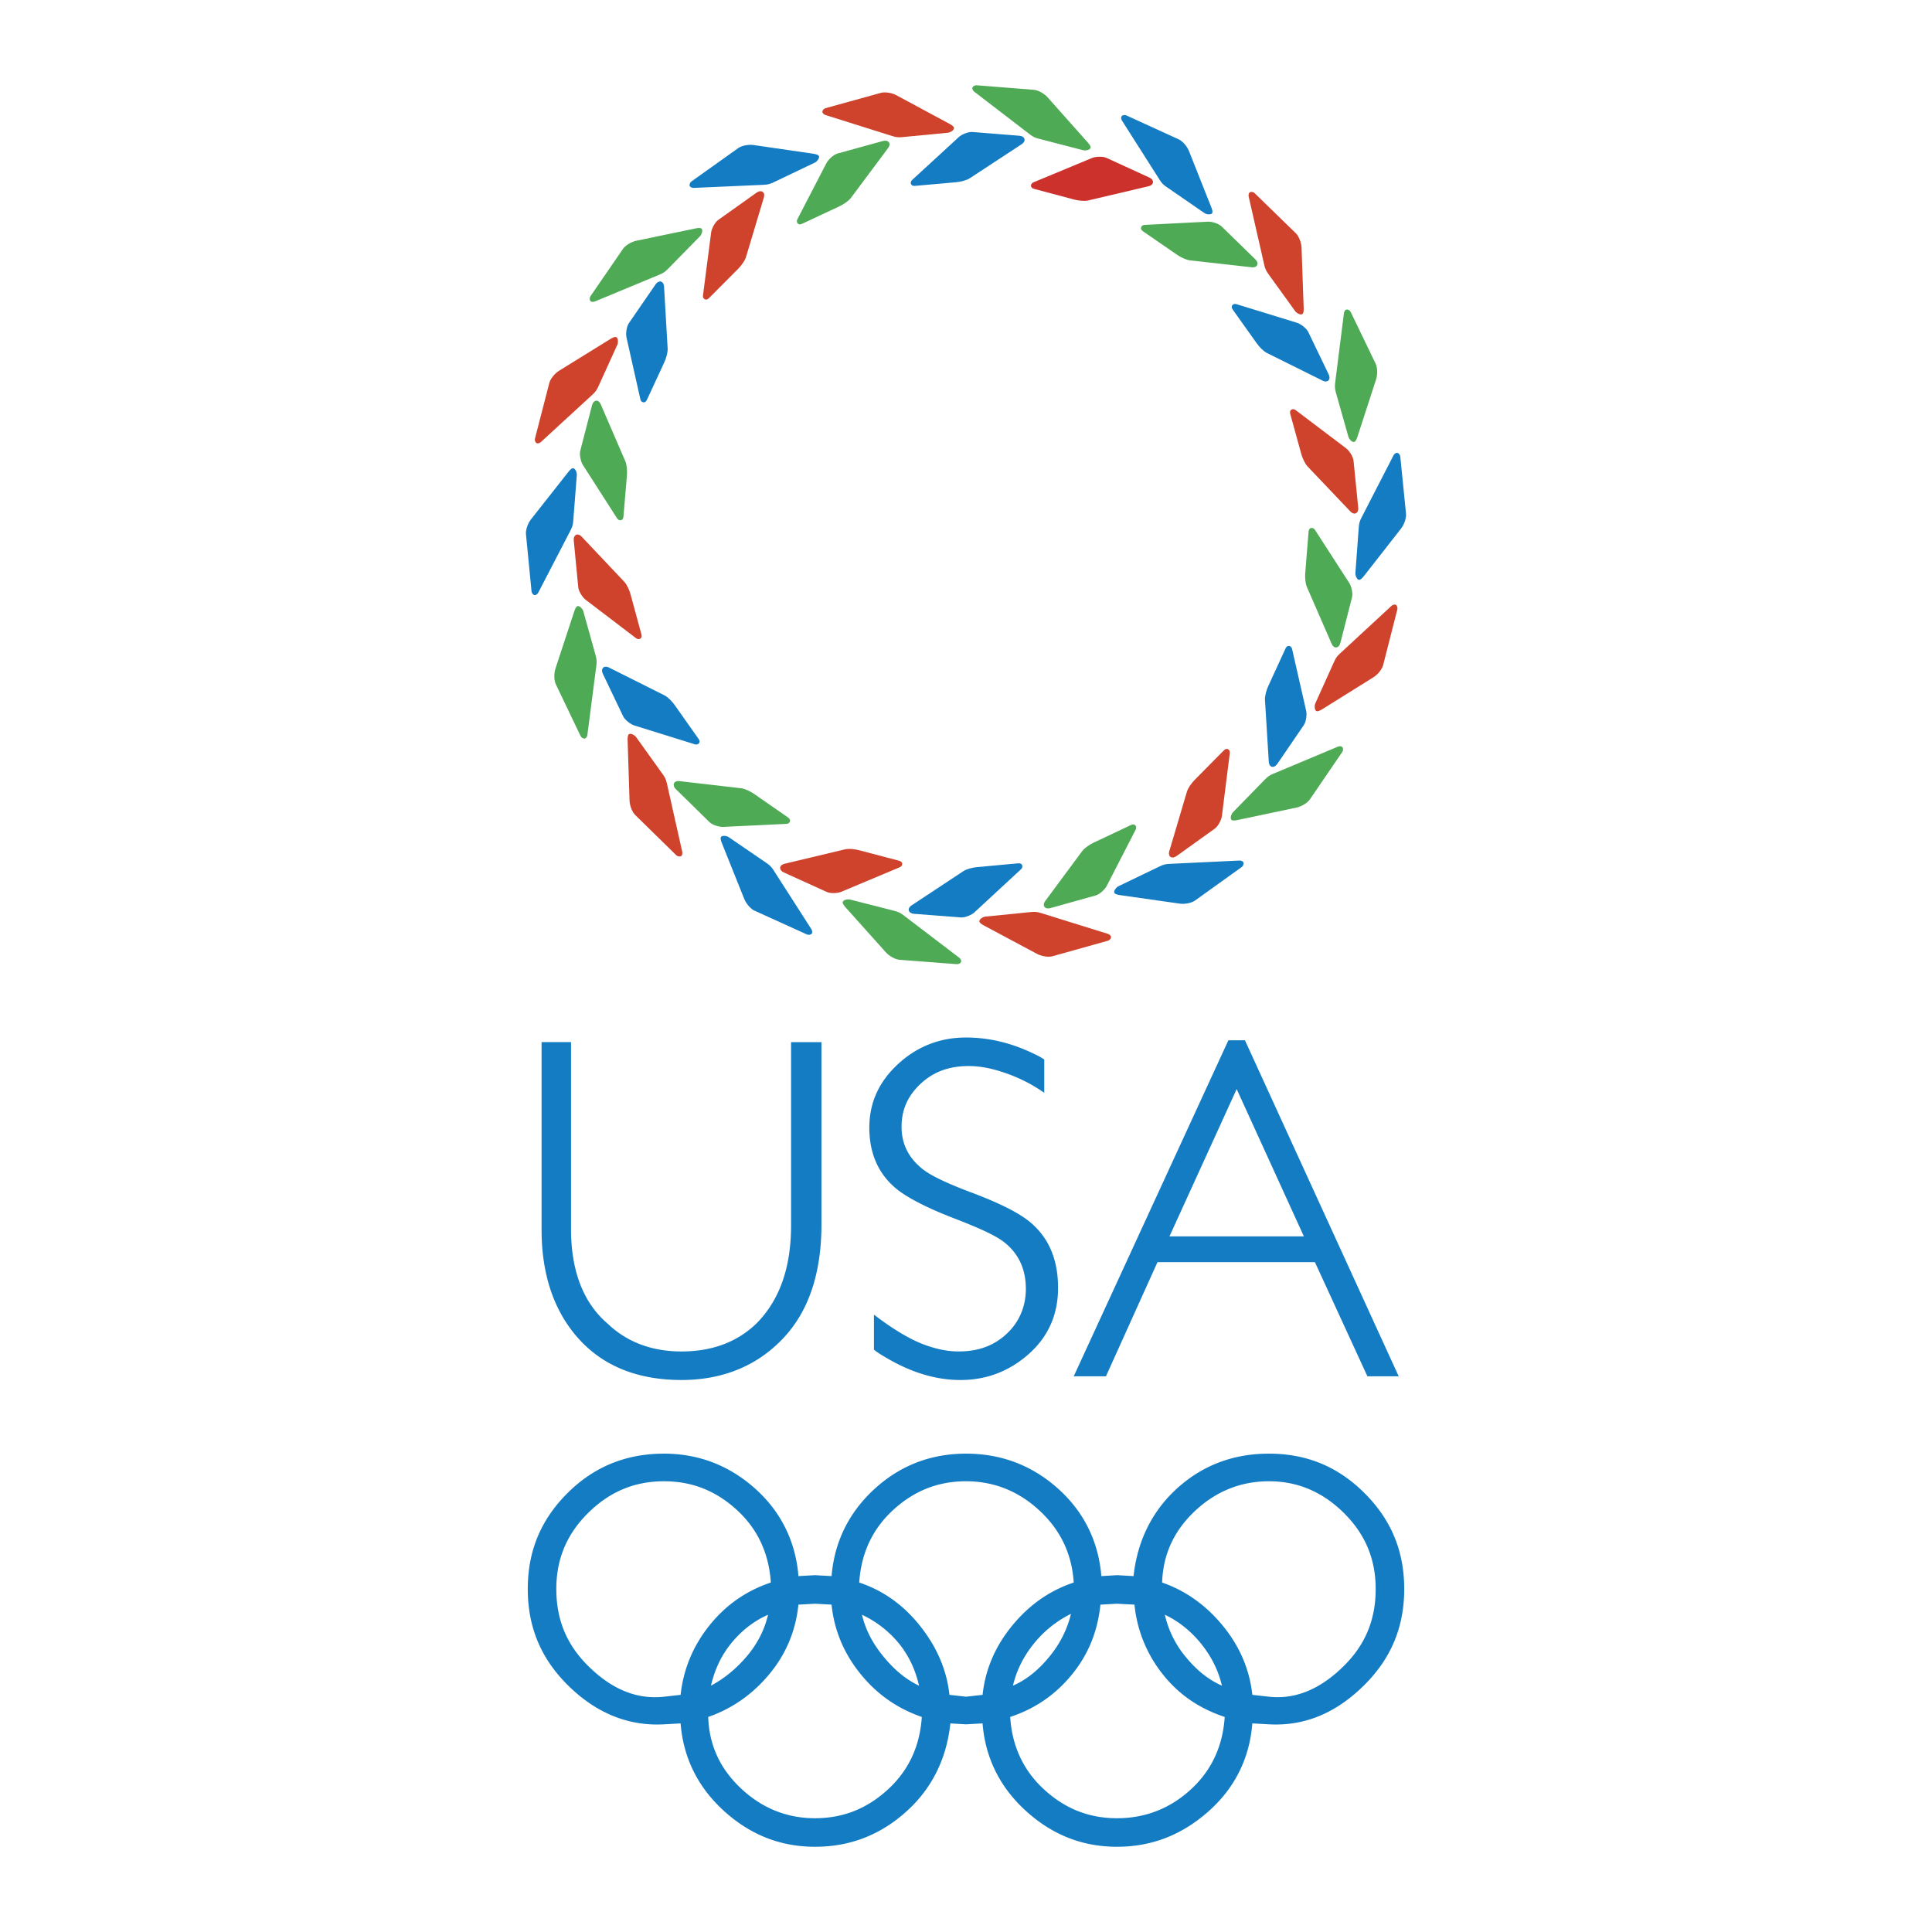 <svg xmlns="http://www.w3.org/2000/svg" width="2500" height="2500" viewBox="0 0 192.756 192.756"><g fill-rule="evenodd" clip-rule="evenodd"><path fill="#fff" fill-opacity="0" d="M0 0h192.756v192.756H0V0z"/><path d="M101.701 13.544l-4.67-.376c-.457-.039-1.114.271-1.357.495L91 17.958c-.107.098-.169.259-.109.401.081.187.267.199.43.183l4.074-.362c.426-.039 1.021-.176 1.364-.399l5.17-3.392c.258-.169.336-.38.273-.55-.057-.155-.233-.275-.501-.295z" fill="#147cc2"/><path d="M104.523 9.715l4.004 4.5c.15.169.359.439.258.585-.125.183-.5.245-.707.191l-4.369-1.131c-.408-.106-.613-.188-.945-.44l-5.562-4.27c-.117-.091-.242-.271-.174-.428.062-.146.275-.227.408-.215l5.732.458c.373.028.986.336 1.355.75zM125.242 25.869l-3.355-3.27c-.328-.321-1.031-.501-1.361-.484l-6.34.324c-.145.006-.295.091-.338.239-.057.195.078.323.213.415l3.367 2.321c.354.242.9.517 1.305.563l6.146.689c.307.034.502-.079.561-.25.054-.155-.004-.359-.198-.547z" fill="#4eaa55"/><path d="M129.857 24.724l.211 6.019c.01.227-.004.567-.174.614-.213.061-.541-.13-.666-.304l-2.643-3.659c-.246-.343-.352-.537-.445-.942l-1.559-6.837c-.031-.146-.012-.364.139-.442.143-.072.357.001.451.094l4.121 4.013c.27.261.546.889.565 1.444z" fill="#cf432d"/><path d="M132.562 37.351l-2.033-4.221c-.197-.413-.797-.823-1.111-.921l-6.068-1.866c-.139-.043-.309-.015-.4.108-.119.165-.037.331.059.463l2.371 3.333c.246.348.666.793 1.031.976l5.539 2.751c.275.136.5.098.613-.042.103-.126.117-.338-.001-.581z" fill="#147cc2"/><path d="M137.293 37.855l-1.863 5.728c-.07.215-.197.532-.375.517-.221-.015-.463-.307-.521-.513l-1.229-4.342c-.115-.407-.148-.626-.098-1.038l.877-6.958c.02-.147.113-.346.283-.368.156-.019.334.124.391.243l2.5 5.181c.162.337.207 1.023.035 1.55z" fill="#4eaa55"/><path d="M135.51 50.646l-.465-4.662c-.043-.456-.465-1.046-.729-1.247l-5.062-3.83c-.115-.088-.285-.12-.414-.035-.168.113-.148.298-.104.455l1.086 3.943c.113.412.355.974.637 1.271l4.262 4.481c.213.223.436.262.59.17.142-.084.226-.278.199-.546z" fill="#cf432d"/><path d="M139.781 52.739l-3.711 4.744c-.139.178-.367.432-.529.357-.201-.09-.33-.447-.314-.662l.332-4.5c.031-.422.076-.638.264-1.008l3.207-6.237c.068-.132.225-.286.391-.249.154.036.273.231.285.362l.574 5.724c.036.373-.157 1.031-.499 1.469z" fill="#147cc2"/><path d="M133.729 64.146l1.16-4.54c.113-.443-.08-1.143-.26-1.421l-3.443-5.331c-.078-.123-.227-.211-.377-.175-.199.048-.242.229-.254.392l-.33 4.077c-.035.426 0 1.037.162 1.412l2.471 5.669c.123.282.318.396.496.361.162-.029.308-.183.375-.444z" fill="#4eaa55"/><path d="M137.025 67.575l-5.111 3.187c-.191.12-.494.28-.619.154-.158-.154-.158-.533-.07-.729l1.854-4.114c.174-.386.289-.574.594-.857l5.148-4.762c.109-.101.309-.193.451-.101.133.087.178.31.143.438l-1.42 5.574c-.093.363-.499.916-.97 1.21z" fill="#cf432d"/><path d="M127.432 76.22l2.645-3.868c.26-.378.316-1.102.242-1.424l-1.41-6.188c-.031-.142-.141-.275-.295-.293-.201-.022-.305.133-.371.282l-1.707 3.717c-.178.389-.354.975-.33 1.382l.381 6.173c.018.306.162.48.342.509.161.027.352-.067.503-.29z" fill="#147cc2"/><path d="M129.355 80.571l-5.893 1.245c-.223.047-.561.094-.635-.067-.098-.198.035-.555.184-.709l3.15-3.23c.295-.303.467-.44.85-.603l6.467-2.712c.139-.056.357-.075.461.061.094.126.059.351-.016.46l-3.244 4.751c-.208.308-.781.689-1.324.804z" fill="#4eaa55"/><path d="M117.383 85.409l3.809-2.729c.373-.266.674-.926.715-1.254l.793-6.297c.02-.144-.037-.307-.176-.376-.182-.09-.332.021-.445.137l-2.875 2.909c-.301.304-.668.794-.785 1.186l-1.756 5.93c-.088.294-.012.507.146.595.144.08.355.056.574-.101z" fill="#cf432d"/><path d="M117.701 90.155l-5.965-.849c-.223-.031-.557-.104-.572-.28-.023-.22.223-.509.416-.603l4.064-1.958c.381-.184.592-.253 1.006-.275l7.004-.333c.15-.006.361.051.412.214.045.152-.064.351-.172.428l-4.674 3.354c-.302.218-.97.38-1.519.302z" fill="#147cc2"/><path d="M104.795 90.602l4.512-1.261c.441-.122.949-.639 1.102-.933l2.902-5.645c.066-.129.068-.302-.037-.414-.141-.147-.318-.095-.467-.023l-3.697 1.748c-.387.183-.898.518-1.143.846l-3.68 4.97c-.184.248-.184.474-.066.61.107.124.314.175.574.102z" fill="#4eaa55"/><path d="M103.467 95.17l-5.311-2.839c-.201-.106-.49-.288-.443-.46.053-.214.383-.402.596-.423l4.49-.447c.422-.042.643-.036 1.039.086l6.697 2.084c.141.046.32.172.311.342-.008.158-.18.308-.307.343L105 95.407c-.359.101-1.043.025-1.533-.237z" fill="#cf432d"/><path d="M91.188 91.171l4.671.36c.457.037 1.112-.275 1.355-.5l4.658-4.311c.107-.098.17-.26.107-.401-.082-.187-.266-.198-.43-.182l-4.072.376c-.426.04-1.021.179-1.363.404l-5.16 3.409c-.256.17-.334.382-.271.551.06.155.237.274.505.294z" fill="#147cc2"/><path d="M88.378 95.009l-4.019-4.485c-.152-.169-.361-.438-.259-.584.124-.184.498-.247.706-.194l4.372 1.117c.411.104.615.185.946.437l5.578 4.251c.118.091.243.271.177.428-.062.146-.275.228-.407.217l-5.735-.439c-.373-.029-.988-.335-1.359-.748z" fill="#4eaa55"/><path d="M78.21 87.048l4.266 1.938c.416.19 1.139.122 1.444-.006l5.853-2.455c.135-.056.248-.186.239-.34-.013-.203-.183-.277-.342-.317l-3.956-1.041c-.413-.108-1.021-.182-1.418-.087l-6.016 1.437c-.299.072-.445.244-.443.425.002.163.128.335.373.446z" fill="#cf432d"/><path d="M74.256 89.691L72.015 84.1c-.084-.21-.188-.535-.043-.637.179-.129.553-.061.73.06l3.725 2.546c.35.239.515.385.74.734l3.785 5.903c.079.126.135.338.019.463-.108.116-.336.12-.456.065l-5.239-2.376c-.34-.154-.813-.651-1.02-1.167z" fill="#147cc2"/><path d="M67.429 78.73l3.344 3.281c.326.321 1.028.504 1.359.489l6.339-.303c.146-.006.296-.09.341-.238.057-.195-.077-.324-.212-.416l-3.36-2.332c-.352-.243-.897-.52-1.303-.567l-6.144-.71c-.305-.035-.502.077-.561.247-.055.157.004.361.197.549z" fill="#4eaa55"/><path d="M62.808 79.86l-.191-6.021c-.007-.226.006-.567.177-.613.213-.06.54.132.666.306l2.628 3.668c.247.344.352.538.444.943l1.535 6.842c.031.146.011.364-.141.441-.142.072-.357-.002-.451-.096l-4.109-4.026c-.266-.26-.54-.889-.558-1.444z" fill="#cf432d"/><path d="M60.146 67.224l2.019 4.229c.196.413.793.826 1.109.924l6.061 1.886c.139.044.309.016.401-.107.121-.164.038-.331-.058-.463l-2.358-3.342c-.247-.349-.665-.795-1.03-.979l-5.529-2.77c-.275-.138-.498-.1-.612.04-.106.127-.12.339-.003.582z" fill="#147cc2"/><path d="M55.417 66.704l1.882-5.722c.07-.216.2-.531.377-.516.221.017.462.309.52.516l1.214 4.346c.114.408.146.625.093 1.039l-.9 6.954c-.021.147-.114.346-.283.367-.157.019-.334-.125-.39-.245l-2.482-5.189c-.161-.337-.203-1.023-.031-1.55z" fill="#4eaa55"/><path d="M57.243 53.92l.449 4.664c.043.456.463 1.048.726 1.248l5.049 3.847c.115.089.285.122.414.037.169-.113.149-.297.105-.455l-1.072-3.947c-.112-.412-.352-.975-.632-1.272l-4.247-4.496c-.211-.223-.434-.264-.589-.172-.143.084-.23.278-.203.546z" fill="#cf432d"/><path d="M52.979 51.812l3.727-4.731c.14-.178.37-.431.53-.356.202.091.329.449.313.663l-.349 4.498c-.032.422-.077.638-.267 1.008l-3.227 6.226c-.069.131-.225.286-.392.248-.154-.037-.271-.232-.283-.364l-.556-5.726c-.035-.371.16-1.029.504-1.466z" fill="#147cc2"/><path d="M59.07 40.426l-1.175 4.535c-.116.443.076 1.143.254 1.422l3.426 5.343c.078.123.227.211.376.176.198-.047.242-.228.254-.392l.344-4.076c.036-.425.002-1.037-.159-1.412l-2.451-5.678c-.122-.282-.316-.396-.494-.363-.16.031-.308.184-.375.445z" fill="#4eaa55"/><path d="M55.785 36.985l5.122-3.169c.192-.12.494-.278.62-.153.158.155.155.535.066.73L59.727 38.5c-.175.386-.291.573-.596.855L53.967 44.1c-.111.1-.31.191-.453.099-.132-.087-.176-.311-.142-.438l1.438-5.57c.095-.362.503-.913.975-1.206z" fill="#cf432d"/><path d="M65.407 28.373l-2.657 3.859c-.261.376-.32 1.1-.248 1.422l1.39 6.193c.031.142.14.276.293.294.202.023.305-.131.373-.281l1.719-3.711c.179-.388.358-.974.334-1.381l-.358-6.174c-.019-.306-.162-.481-.34-.51-.163-.027-.354.066-.506.289z" fill="#147cc2"/><path d="M63.498 24.016l5.897-1.225c.222-.046.56-.092.635.068.096.2-.037.555-.188.708l-3.16 3.221c-.297.302-.469.439-.854.599l-6.476 2.69c-.138.056-.356.074-.459-.062-.095-.127-.059-.352.017-.461l3.258-4.74c.214-.307.787-.685 1.33-.798z" fill="#4eaa55"/><path d="M75.488 19.217l-3.817 2.717c-.374.264-.677.924-.72 1.252l-.815 6.294c-.02.144.038.308.174.377.183.091.333-.019.447-.136l2.886-2.898c.301-.303.669-.792.787-1.183l1.777-5.924c.087-.294.012-.508-.145-.596-.144-.081-.355-.059-.574.097z" fill="#cf432d"/><path d="M75.186 14.47l5.96.868c.224.033.558.106.573.282.021.22-.225.509-.419.602l-4.071 1.944c-.383.183-.591.252-1.007.271l-7.005.31c-.149.005-.36-.053-.41-.215-.045-.152.065-.351.174-.427l4.685-3.338c.303-.217.97-.377 1.52-.297z" fill="#147cc2"/><path d="M88.093 14.067l-4.517 1.245c-.442.12-.952.636-1.105.93l-2.92 5.636c-.068.128-.07.301.035.413.14.148.318.096.466.025l3.704-1.735c.386-.182.899-.515 1.145-.842l3.698-4.958c.183-.247.185-.473.068-.609-.108-.126-.314-.177-.574-.105z" fill="#4eaa55"/><path d="M89.435 9.503l5.303 2.856c.199.107.487.29.442.461-.056.214-.386.401-.6.422l-4.491.432c-.422.041-.642.034-1.039-.09l-6.688-2.106c-.141-.046-.32-.173-.312-.343.01-.158.182-.308.31-.342l5.543-1.533c.361-.098 1.043-.02 1.532.243z" fill="#cf432d"/><path d="M114.664 17.71l-4.258-1.952c-.416-.192-1.139-.126-1.445.001l-5.861 2.435c-.133.055-.248.186-.238.339.012.203.184.278.34.319l3.953 1.054c.412.109 1.02.185 1.416.092l6.021-1.416c.299-.072.445-.243.443-.424 0-.164-.125-.336-.371-.448z" fill="#cd312c"/><path d="M118.629 15.08l2.221 5.598c.084.21.188.535.043.638-.182.129-.555.059-.73-.062l-3.717-2.56c-.35-.239-.514-.386-.738-.737l-3.764-5.916c-.08-.126-.137-.338-.02-.462.109-.115.338-.119.457-.063l5.23 2.394c.34.154.813.655 1.018 1.17zM58.626 151.001c2.112-2.112 4.593-3.215 7.624-3.215 2.847 0 5.257.988 7.348 2.939 2.042 1.906 3.123 4.317 3.307 7.165-2.479.826-4.529 2.273-6.154 4.317-1.589 1.998-2.571 4.316-2.847 6.889l-1.653.184c-3.013.335-5.512-1.011-7.624-3.123-2.113-2.112-3.123-4.593-3.123-7.624-.001-2.938 1.01-5.419 3.122-7.532zm-5.97 7.532c0 3.766 1.286 6.89 3.95 9.553 2.664 2.664 5.884 4.159 9.645 3.95l1.653-.092c.275 3.49 1.768 6.404 4.317 8.726 2.595 2.363 5.603 3.582 9.093 3.582 3.491 0 6.541-1.173 9.186-3.582 2.499-2.276 3.95-5.235 4.317-8.726l1.561.092 1.653-.092c.275 3.49 1.768 6.404 4.318 8.726 2.594 2.363 5.602 3.582 9.092 3.582s6.52-1.196 9.186-3.582c2.57-2.299 4.041-5.235 4.318-8.726l1.652.092c3.76.209 6.889-1.286 9.553-3.95 2.664-2.663 3.949-5.787 3.949-9.553s-1.285-6.889-3.949-9.553c-2.664-2.663-5.787-3.949-9.553-3.949-3.49 0-6.586 1.122-9.186 3.49-2.545 2.317-3.949 5.327-4.316 8.726l-1.654-.092-1.561.092c-.275-3.398-1.701-6.386-4.318-8.726-2.619-2.345-5.693-3.49-9.185-3.49-3.49 0-6.544 1.169-9.093 3.49-2.595 2.363-4.042 5.327-4.317 8.726l-1.653-.092-1.653.092c-.275-3.398-1.701-6.386-4.317-8.726-2.621-2.345-5.695-3.49-9.093-3.49-3.767 0-6.981 1.286-9.645 3.949s-3.95 5.788-3.95 9.553zm43.722-10.747c2.849 0 5.306 1.033 7.349 2.939 2.092 1.951 3.215 4.317 3.398 7.165-2.48.826-4.5 2.296-6.154 4.317-1.652 2.021-2.664 4.316-2.939 6.889l-1.653.184-1.653-.184c-.275-2.572-1.314-4.846-2.939-6.889-1.589-1.999-3.582-3.491-6.062-4.317.184-2.848 1.265-5.259 3.307-7.165 2.089-1.951 4.499-2.939 7.346-2.939zm37.751 3.215c2.113 2.113 3.123 4.594 3.123 7.532 0 3.031-1.01 5.512-3.123 7.624-2.111 2.112-4.609 3.447-7.531 3.123l-1.652-.184c-.277-2.572-1.287-4.868-2.939-6.889-1.654-2.021-3.676-3.491-6.062-4.317.092-2.848 1.215-5.213 3.307-7.165 2.041-1.906 4.5-2.939 7.348-2.939 2.937 0 5.418 1.103 7.529 3.215zm-15.246 27.465c-2.092 1.951-4.594 2.939-7.441 2.939s-5.256-.988-7.348-2.939c-2.043-1.906-3.123-4.317-3.307-7.165 2.48-.826 4.5-2.204 6.154-4.226 1.652-2.021 2.572-4.316 2.848-6.98l1.652-.092 1.746.092a13.168 13.168 0 0 0 2.848 6.98c1.625 2.044 3.674 3.399 6.154 4.226-.183 2.847-1.265 5.259-3.306 7.165zm-.645-13.228a10.083 10.083 0 0 1-2.02-4.133c1.377.643 2.594 1.635 3.582 2.847 1.033 1.269 1.744 2.664 2.113 4.226-1.47-.643-2.642-1.671-3.675-2.94zm-15.062-1.286a11.034 11.034 0 0 1 3.674-2.938c-.367 1.562-1.125 3.013-2.113 4.225-1.033 1.269-2.205 2.297-3.674 2.939.367-1.562 1.08-2.957 2.113-4.226zm-17.177-2.847a10.577 10.577 0 0 1 3.674 2.847c1.033 1.269 1.653 2.664 2.021 4.226-1.378-.643-2.549-1.671-3.582-2.939-.988-1.213-1.746-2.572-2.113-4.134zm-.092 5.97c1.653 2.021 3.674 3.399 6.062 4.226-.184 2.848-1.265 5.259-3.307 7.165-2.091 1.951-4.501 2.939-7.349 2.939-2.847 0-5.306-1.033-7.348-2.939-2.091-1.952-3.215-4.317-3.307-7.165 2.388-.826 4.432-2.277 6.062-4.226 1.676-2.001 2.664-4.316 2.939-6.98l1.653-.092 1.653.092c.278 2.664 1.288 4.96 2.942 6.98zm-11.39-1.837c-1.01 1.194-2.205 2.205-3.583 2.939.368-1.562.988-2.957 2.021-4.226.987-1.212 2.204-2.204 3.674-2.847-.367 1.563-1.102 2.941-2.112 4.134zM54.034 103.973v18.737c0 4.501 1.263 8.196 3.766 10.931 2.457 2.685 5.879 4.042 10.196 4.042 3.766 0 6.98-1.194 9.46-3.491 3.031-2.755 4.501-6.797 4.501-12.032v-18.187h-3.032v18.278c0 4.317-1.194 7.531-3.491 9.828-1.929 1.837-4.408 2.756-7.439 2.756-2.939 0-5.42-.919-7.349-2.756-2.48-2.112-3.674-5.327-3.674-9.461v-18.646h-2.938v.001zm68.523-.184l-15.432 33.526h3.215l5.143-11.391h15.707l5.236 11.391h3.123l-15.34-33.526h-1.652zm.826 4.868l6.705 14.696h-13.41l6.705-14.696zm-31.506-.552c1.286-1.194 2.848-1.745 4.777-1.745 1.102 0 2.19.226 3.215.551.996.317 2.43.854 4.041 1.93l.275.184v-3.307c-.293-.23-.656-.397-.967-.55-2.209-1.082-4.488-1.655-6.841-1.655-2.664 0-4.939.941-6.797 2.664-1.907 1.769-2.847 3.857-2.847 6.338 0 2.572.911 4.602 2.664 6.062 1.003.835 2.926 1.87 5.695 2.939 2.467.952 4.164 1.704 5.053 2.388 1.5 1.154 2.205 2.756 2.205 4.685 0 1.745-.645 3.307-1.93 4.501-1.287 1.194-2.848 1.745-4.777 1.745-1.194 0-2.388-.275-3.582-.735-1.194-.459-2.767-1.362-4.501-2.663l-.367-.275v3.49c.385.329.971.665 1.427.928 2.402 1.384 4.805 2.104 7.207 2.104 2.664 0 4.96-.919 6.89-2.664 1.928-1.745 2.846-3.949 2.846-6.521 0-2.848-.926-5.042-2.846-6.613-1.111-.908-3.051-1.879-5.879-2.939-2.316-.868-3.956-1.646-4.776-2.297-1.383-1.095-2.113-2.479-2.113-4.225s.642-3.125 1.928-4.32z" fill="#147cc2"/></g></svg>
